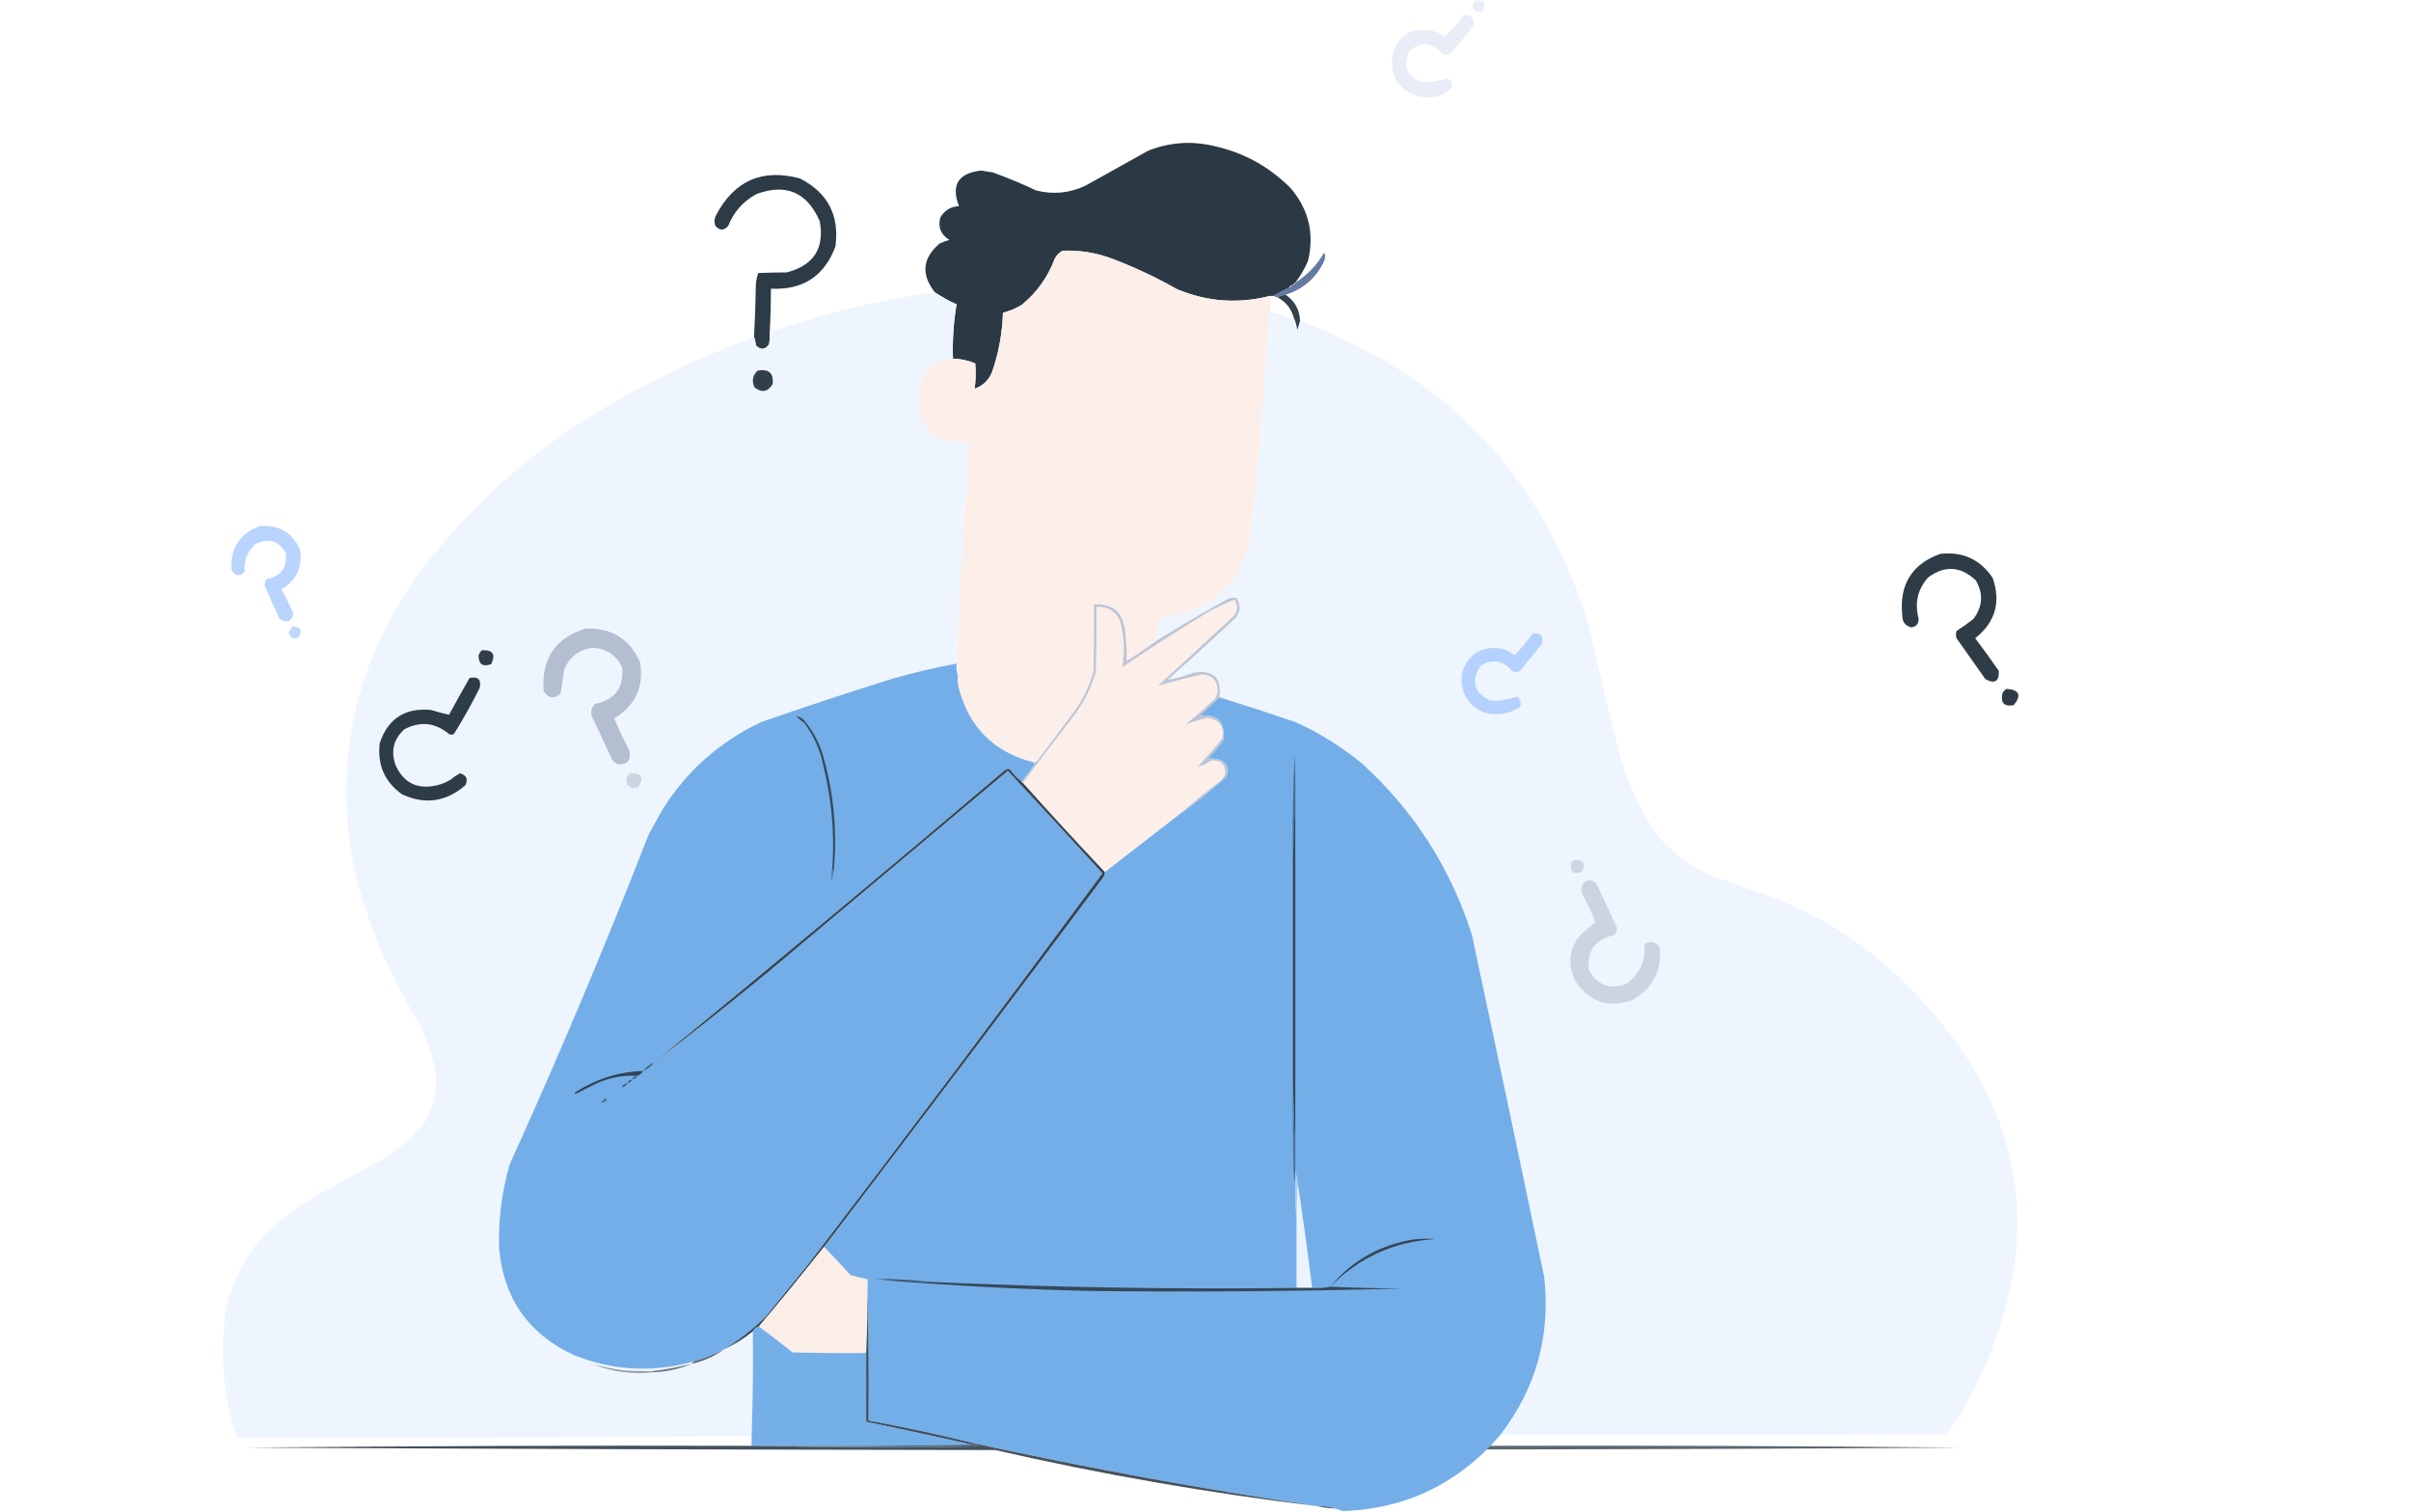 <?xml version="1.0" encoding="UTF-8"?>
<!DOCTYPE svg>
<svg xmlns="http://www.w3.org/2000/svg" version="1.1" width="2000px" height="1254px" style="shape-rendering:geometricPrecision; text-rendering:geometricPrecision; image-rendering:optimizeQuality; fill-rule:evenodd; clip-rule:evenodd" xmlns:xlink="http://www.w3.org/1999/xlink">
<g><path style="opacity:0.971" fill="#e7ecf8" d="M 1223.5,0.5 C 1231.22,-0.13 1233.22,2.87 1229.5,9.5C 1225.3,10.9 1222.64,9.4 1221.5,5C 1222.04,3.415 1222.71,1.915 1223.5,0.5 Z"/></g>
<g><path style="opacity:0.976" fill="#e7ecf8" d="M 1214.5,12.5 C 1220.82,12.32 1223.32,15.32 1222,21.5C 1215.86,29.61 1209.36,37.443 1202.5,45C 1200.5,45.667 1198.5,45.667 1196.5,45C 1187.96,34.949 1178.8,34.115 1169,42.5C 1163.69,54.255 1166.86,62.755 1178.5,68C 1180.5,68.167 1182.5,68.333 1184.5,68.5C 1189.96,67.582 1195.3,66.415 1200.5,65C 1204.21,66.691 1205.38,69.525 1204,73.5C 1196.31,79.965 1187.47,82.131 1177.5,80C 1160.65,75.129 1153.15,63.962 1155,46.5C 1159.09,30.035 1169.59,22.868 1186.5,25C 1190.97,26.149 1195.13,27.983 1199,30.5C 1204.43,24.575 1209.6,18.575 1214.5,12.5 Z"/></g>
<g><path style="opacity:0.999" fill="#2b3944" d="M 1074.5,234.5 C 1073.83,234.5 1073.5,234.833 1073.5,235.5C 1072.83,235.5 1072.5,235.833 1072.5,236.5C 1072.17,236.5 1071.83,236.5 1071.5,236.5C 1070.83,236.5 1070.5,236.833 1070.5,237.5C 1069.83,237.5 1069.5,237.833 1069.5,238.5C 1064.97,240.595 1060.64,242.928 1056.5,245.5C 1055.5,245.5 1054.5,245.5 1053.5,245.5C 1027.25,252.235 1001.58,250.401 976.5,240C 959.468,230.318 941.802,221.984 923.5,215C 909.946,209.775 895.946,207.442 881.5,208C 878.667,209.5 876.5,211.667 875,214.5C 869.26,229.887 860.094,242.72 847.5,253C 842.596,255.871 837.429,258.038 832,259.5C 831.478,276.303 828.478,292.636 823,308.5C 820.223,315.446 815.39,320.113 808.5,322.5C 809.457,315.523 809.623,308.523 809,301.5C 803.125,299.015 796.958,297.682 790.5,297.5C 789.991,282.373 790.991,267.373 793.5,252.5C 787.132,249.654 781.132,246.32 775.5,242.5C 763.842,227.625 765.175,214.125 779.5,202C 782.089,200.803 784.756,199.803 787.5,199C 780.46,194.745 777.96,188.578 780,180.5C 783.39,174.577 788.557,171.41 795.5,171C 788.727,153.414 794.893,143.581 814,141.5C 817.151,142.093 820.318,142.593 823.5,143C 835.719,147.442 847.719,152.442 859.5,158C 873.598,161.598 887.265,160.265 900.5,154C 917.833,144.333 935.167,134.667 952.5,125C 970.074,118.075 988.074,116.741 1006.5,121C 1031.63,126.477 1053.13,138.31 1071,156.5C 1085.75,174.159 1090.42,194.159 1085,216.5C 1082.26,222.988 1078.76,228.988 1074.5,234.5 Z"/></g>
<g><path style="opacity:0.985" fill="#2b3944" d="M 638.5,275.5 C 638.665,278.85 638.498,282.183 638,285.5C 634.74,290.285 631.073,290.619 627,286.5C 626.814,283.964 626.314,281.631 625.5,279.5C 626.264,265.191 626.764,250.858 627,236.5C 627.18,233.044 627.847,229.711 629,226.5C 636.753,226.201 644.586,226.035 652.5,226C 674.946,220.25 684.112,206.084 680,183.5C 669.515,159.454 652.015,151.954 627.5,161C 616.496,167.005 608.663,175.838 604,187.5C 600.545,191.413 597.045,191.413 593.5,187.5C 592.269,184.462 592.436,181.462 594,178.5C 609.101,149.865 632.268,139.698 663.5,148C 686.674,159.848 696.507,178.681 693,204.5C 683.866,229.088 666.032,240.754 639.5,239.5C 639.499,251.512 639.166,263.512 638.5,275.5 Z"/></g>
<g><path style="opacity:1" fill="#fceee8" d="M 1053.5,245.5 C 1053.5,249.833 1053.5,254.167 1053.5,258.5C 1049.92,299.648 1046.75,340.981 1044,382.5C 1041.8,401.477 1039.8,420.477 1038,439.5C 1034.62,472.092 1017.79,494.592 987.5,507C 978.962,509.571 970.295,511.405 961.5,512.5C 960.448,518.796 959.781,525.13 959.5,531.5C 951.406,537.391 943.072,543.058 934.5,548.5C 934.719,539.644 934.219,530.644 933,521.5C 930.647,507.067 922.147,500.4 907.5,501.5C 907.667,520.17 907.5,538.836 907,557.5C 903.536,569.428 898.202,580.428 891,590.5C 881,603.833 871,617.167 861,630.5C 860.184,631.823 859.017,632.489 857.5,632.5C 824.205,624.038 803.372,603.038 795,569.5C 794.502,566.518 794.335,563.518 794.5,560.5C 794.498,554.982 794.165,549.482 793.5,544C 796.889,485.163 800.222,426.33 803.5,367.5C 772.653,368.152 759.153,353.152 763,322.5C 765.759,306.9 774.926,298.566 790.5,297.5C 796.958,297.682 803.125,299.015 809,301.5C 809.623,308.523 809.457,315.523 808.5,322.5C 815.39,320.113 820.223,315.446 823,308.5C 828.478,292.636 831.478,276.303 832,259.5C 837.429,258.038 842.596,255.871 847.5,253C 860.094,242.72 869.26,229.887 875,214.5C 876.5,211.667 878.667,209.5 881.5,208C 895.946,207.442 909.946,209.775 923.5,215C 941.802,221.984 959.468,230.318 976.5,240C 1001.58,250.401 1027.25,252.235 1053.5,245.5 Z"/></g>
<g><path style="opacity:0.87" fill="#4e6792" d="M 1066.5,244.5 C 1063.99,244.927 1061.66,245.593 1059.5,246.5C 1058.39,246.443 1057.39,246.11 1056.5,245.5C 1060.64,242.928 1064.97,240.595 1069.5,238.5C 1070.17,238.5 1070.5,238.167 1070.5,237.5C 1071.17,237.5 1071.5,237.167 1071.5,236.5C 1071.83,236.5 1072.17,236.5 1072.5,236.5C 1073.17,236.5 1073.5,236.167 1073.5,235.5C 1074.17,235.5 1074.5,235.167 1074.5,234.5C 1084.5,228.161 1092.5,219.828 1098.5,209.5C 1099.6,212.19 1099.44,214.857 1098,217.5C 1091.31,231.028 1080.81,240.028 1066.5,244.5 Z"/></g>
<g><path style="opacity:0.998" fill="#eef5fe" d="M 775.5,242.5 C 781.132,246.32 787.132,249.654 793.5,252.5C 790.991,267.373 789.991,282.373 790.5,297.5C 774.926,298.566 765.759,306.9 763,322.5C 759.153,353.152 772.653,368.152 803.5,367.5C 800.222,426.33 796.889,485.163 793.5,544C 794.165,549.482 794.498,554.982 794.5,560.5C 793.521,557.375 793.187,554.042 793.5,550.5C 775.663,553.876 757.996,558.042 740.5,563C 703.979,574.396 667.646,586.396 631.5,599C 596.745,615.425 569.245,639.925 549,672.5C 545.333,679.167 541.667,685.833 538,692.5C 502.149,784.537 463.815,875.537 423,965.5C 416.273,988.382 413.273,1011.72 414,1035.5C 417.587,1076.87 438.087,1106.37 475.5,1124C 508.161,1137.22 541.495,1139.06 575.5,1129.5C 574.833,1130.17 574.167,1130.83 573.5,1131.5C 583.414,1129.37 592.414,1125.37 600.5,1119.5C 609.145,1115.51 617.145,1110.51 624.5,1104.5C 624.831,1133.67 624.498,1162.67 623.5,1191.5C 481.167,1192.36 338.833,1192.86 196.5,1193C 185.46,1159.23 182.293,1124.73 187,1089.5C 192.386,1060.14 206.219,1035.64 228.5,1016C 236.5,1010 244.5,1004 252.5,998C 271.244,986.933 290.244,976.266 309.5,966C 326.034,957.47 340.201,945.97 352,931.5C 362.304,913.816 364.304,895.15 358,875.5C 354.921,865.929 351.255,856.596 347,847.5C 322.524,808.418 304.858,766.418 294,721.5C 276.443,632.076 294.11,550.41 347,476.5C 386.624,423.536 434.457,379.703 490.5,345C 533.449,318.858 578.449,297.025 625.5,279.5C 626.314,281.631 626.814,283.964 627,286.5C 631.073,290.619 634.74,290.285 638,285.5C 638.498,282.183 638.665,278.85 638.5,275.5C 683.046,259.947 728.713,248.947 775.5,242.5 Z"/></g>
<g><path style="opacity:0.958" fill="#2c3a45" d="M 1066.5,244.5 C 1074.14,249.771 1078.14,257.105 1078.5,266.5C 1077.78,269.083 1076.94,271.749 1076,274.5C 1075.7,270.996 1074.86,267.662 1073.5,264.5C 1071.44,256.446 1066.78,250.446 1059.5,246.5C 1061.66,245.593 1063.99,244.927 1066.5,244.5 Z"/></g>
<g><path style="opacity:0.998" fill="#eef5fe" d="M 1053.5,258.5 C 1060.23,260.297 1066.89,262.297 1073.5,264.5C 1074.86,267.662 1075.7,270.996 1076,274.5C 1076.94,271.749 1077.78,269.083 1078.5,266.5C 1199.86,311.029 1279.7,395.029 1318,518.5C 1326.03,554.986 1334.7,591.319 1344,627.5C 1350.31,648.777 1359.31,668.777 1371,687.5C 1384,705.581 1400.83,718.747 1421.5,727C 1437.42,732.864 1453.42,738.53 1469.5,744C 1509.43,759.285 1544.76,781.619 1575.5,811C 1683.29,913.914 1702.12,1031.41 1632,1163.5C 1626.79,1172.76 1620.95,1181.6 1614.5,1190C 1491.17,1190.5 1367.83,1190.67 1244.5,1190.5C 1274.18,1151.93 1286.35,1108.26 1281,1059.5C 1261.26,964.778 1241.26,870.111 1221,775.5C 1203.27,720.163 1173.1,672.996 1130.5,634C 1113.52,619.831 1094.85,608.164 1074.5,599C 1053.57,591.858 1032.57,585.025 1011.5,578.5C 1013.66,562.49 1006.66,555.656 990.5,558C 983.308,560.847 975.975,562.847 968.5,564C 987.633,547.202 1006.47,530.036 1025,512.5C 1029.23,506.961 1029.39,501.461 1025.5,496C 1023.09,495.516 1020.75,495.85 1018.5,497C 998.41,507.957 978.743,519.457 959.5,531.5C 959.781,525.13 960.448,518.796 961.5,512.5C 970.295,511.405 978.962,509.571 987.5,507C 1017.79,494.592 1034.62,472.092 1038,439.5C 1039.8,420.477 1041.8,401.477 1044,382.5C 1046.75,340.981 1049.92,299.648 1053.5,258.5 Z"/></g>
<g><path style="opacity:1" fill="#313f4a" d="M 628.5,307.5 C 637.658,305.835 641.825,309.501 641,318.5C 637.086,325.096 632.086,326.096 626,321.5C 623.418,316.12 624.251,311.453 628.5,307.5 Z"/></g>
<g><path style="opacity:0.917" fill="#b2d0ff" d="M 215.5,436.5 C 231.622,435.164 242.789,441.83 249,456.5C 250.942,470.782 245.775,481.615 233.5,489C 237.234,495.634 240.567,502.467 243.5,509.5C 241.457,515.775 237.624,517.109 232,513.5C 227.547,504.264 223.381,494.931 219.5,485.5C 219.577,483.701 220.077,482.034 221,480.5C 233.21,478.057 238.544,470.723 237,458.5C 231.038,448.735 222.872,446.235 212.5,451C 205.236,457.117 202.069,464.95 203,474.5C 198.54,478.687 194.873,478.02 192,472.5C 191.09,454.624 198.924,442.624 215.5,436.5 Z"/></g>
<g><path style="opacity:0.982" fill="#2a3943" d="M 1609.5,459.5 C 1628.17,457.422 1642.67,464.089 1653,479.5C 1659.97,499.637 1655.13,516.304 1638.5,529.5C 1645.19,538.36 1651.69,547.36 1658,556.5C 1658.52,565.308 1654.85,567.642 1647,563.5C 1639,552.167 1631,540.833 1623,529.5C 1622.33,527.5 1622.33,525.5 1623,523.5C 1627.84,520.412 1632.51,517.079 1637,513.5C 1644.74,503.238 1645.41,492.571 1639,481.5C 1626.47,469.713 1613.3,468.879 1599.5,479C 1590.79,488.808 1588.12,500.142 1591.5,513C 1591.75,517.346 1589.75,519.846 1585.5,520.5C 1580.43,519.214 1577.93,515.881 1578,510.5C 1575.38,485.021 1585.88,468.021 1609.5,459.5 Z"/></g>
<g><path style="opacity:1" fill="#fceee8" d="M 978.5,675.5 C 957.833,691.5 937.167,707.5 916.5,723.5C 893.493,699.159 870.827,674.493 848.5,649.5C 862.403,630.722 876.57,612.055 891,593.5C 899.114,582.605 905.114,570.605 909,557.5C 909.5,539.503 909.667,521.503 909.5,503.5C 918.497,502.911 924.997,506.578 929,514.5C 932.566,527.409 933.233,540.409 931,553.5C 954.742,537.376 978.909,521.876 1003.5,507C 1010.18,503.409 1017.01,500.243 1024,497.5C 1027.22,502.251 1026.89,506.918 1023,511.5C 1002.26,530.783 981.428,549.95 960.5,569C 972.487,565.454 984.654,562.287 997,559.5C 1006.32,560.158 1010.66,565.158 1010,574.5C 1009.53,576.246 1008.86,577.913 1008,579.5C 1000.13,587.039 991.963,594.206 983.5,601C 989.315,598.898 995.315,597.064 1001.5,595.5C 1011.5,596.82 1015.67,602.487 1014,612.5C 1007.54,620.629 1000.71,628.463 993.5,636C 997.441,635.201 1001.11,633.534 1004.5,631C 1013.49,630.328 1017.33,634.494 1016,643.5C 1015.04,644.579 1014.21,645.745 1013.5,647C 1001.35,655.986 989.688,665.486 978.5,675.5 Z"/></g>
<g><path style="opacity:0.832" fill="#b2d0ff" d="M 242.5,519.5 C 249.632,519.789 251.298,522.956 247.5,529C 243.515,530.334 240.848,529.001 239.5,525C 240.223,522.982 241.223,521.148 242.5,519.5 Z"/></g>
<g><path style="opacity:1" fill="#b4bed1" d="M 485.5,521.5 C 507.158,520.567 522.325,529.9 531,549.5C 534.268,569.799 527.101,585.299 509.5,596C 513.257,605.015 517.424,613.848 522,622.5C 523.82,630.669 520.653,634.502 512.5,634C 510.714,633.215 509.214,632.049 508,630.5C 502.333,618.5 496.667,606.5 491,594.5C 489.773,590.409 490.606,586.909 493.5,584C 510.218,580.617 517.718,570.451 516,553.5C 511.005,543.158 502.672,537.824 491,537.5C 479.976,539.182 472.309,545.182 468,555.5C 467,562.167 466,568.833 465,575.5C 459.471,580.044 454.804,579.377 451,573.5C 448.831,546.875 460.331,529.541 485.5,521.5 Z"/></g>
<g><path style="opacity:1" fill="#b4d1ff" d="M 1271.5,525.5 C 1278.16,524.997 1280.66,527.997 1279,534.5C 1272.83,542 1266.67,549.5 1260.5,557C 1258.5,557.667 1256.5,557.667 1254.5,557C 1247.18,548.004 1238.51,546.338 1228.5,552C 1220.03,564.346 1222.36,574.013 1235.5,581C 1237.67,581.167 1239.83,581.333 1242,581.5C 1247.66,580.73 1253.16,579.564 1258.5,578C 1261.29,580.167 1262.12,583.001 1261,586.5C 1251.58,592.547 1241.42,594.047 1230.5,591C 1216.55,584.169 1210.71,573.003 1213,557.5C 1218.2,542.48 1228.7,535.98 1244.5,538C 1248.88,539.023 1252.88,540.856 1256.5,543.5C 1261.97,537.878 1266.97,531.878 1271.5,525.5 Z"/></g>
<g><path style="opacity:1" fill="#313e49" d="M 399.5,539.5 C 408.745,538.899 411.411,542.732 407.5,551C 400.388,553.554 396.888,551.054 397,543.5C 397.662,542.016 398.496,540.683 399.5,539.5 Z"/></g>
<g><path style="opacity:1" fill="#73aee8" d="M 794.5,560.5 C 794.335,563.518 794.502,566.518 795,569.5C 803.372,603.038 824.205,624.038 857.5,632.5C 857.611,633.117 857.944,633.617 858.5,634C 854.934,638.991 851.268,643.825 847.5,648.5C 843.668,645.501 840.335,642.001 837.5,638C 836.092,637.685 834.759,638.018 833.5,639C 737.186,720.828 640.186,801.661 542.5,881.5C 574.227,857.285 605.561,832.452 636.5,807C 703,751.167 769.5,695.333 836,639.5C 862.351,667.683 888.517,696.016 914.5,724.5C 833.973,833.55 752.473,941.883 670,1049.5C 658.333,1063.83 646.667,1078.17 635,1092.5C 624.46,1102.89 612.96,1111.89 600.5,1119.5C 592.428,1123.63 584.095,1126.97 575.5,1129.5C 541.495,1139.06 508.161,1137.22 475.5,1124C 438.087,1106.37 417.587,1076.87 414,1035.5C 413.273,1011.72 416.273,988.382 423,965.5C 463.815,875.537 502.149,784.537 538,692.5C 541.667,685.833 545.333,679.167 549,672.5C 569.245,639.925 596.745,615.425 631.5,599C 667.646,586.396 703.979,574.396 740.5,563C 757.996,558.042 775.663,553.876 793.5,550.5C 793.187,554.042 793.521,557.375 794.5,560.5 Z"/></g>
<g><path style="opacity:1" fill="#2e3c47" d="M 389.5,562.5 C 396.442,560.943 399.275,563.61 398,570.5C 391.467,583.737 384.3,596.57 376.5,609C 375.167,609.667 373.833,609.667 372.5,609C 361.005,599.46 348.672,598.126 335.5,605C 326.547,613.073 324.047,622.907 328,634.5C 334.74,649.62 346.24,655.286 362.5,651.5C 366.389,650.556 370.056,649.056 373.5,647C 376.032,644.906 378.699,643.073 381.5,641.5C 387.003,643.14 388.503,646.473 386,651.5C 370.084,665.285 352.584,667.785 333.5,659C 319.035,648.649 312.868,634.482 315,616.5C 321.823,596.162 335.99,586.996 357.5,589C 362.541,590.576 367.541,591.909 372.5,593C 378.038,582.757 383.704,572.591 389.5,562.5 Z"/></g>
<g><path style="opacity:0.976" fill="#2a3843" d="M 1664.5,571.5 C 1675.1,572.254 1677.1,576.754 1670.5,585C 1662.67,586.5 1659.5,583.333 1661,575.5C 1661.69,573.65 1662.86,572.316 1664.5,571.5 Z"/></g>
<g><path style="opacity:1" fill="#74aee8" d="M 1011.5,578.5 C 1032.57,585.025 1053.57,591.858 1074.5,599C 1094.85,608.164 1113.52,619.831 1130.5,634C 1173.1,672.996 1203.27,720.163 1221,775.5C 1241.26,870.111 1261.26,964.778 1281,1059.5C 1286.35,1108.26 1274.18,1151.93 1244.5,1190.5C 1241.86,1193.47 1239.2,1196.47 1236.5,1199.5C 1235.17,1200.17 1234.17,1201.17 1233.5,1202.5C 1201.38,1234.22 1162.71,1251.22 1117.5,1253.5C 1116.17,1253.5 1114.83,1253.5 1113.5,1253.5C 1111.5,1252.83 1109.5,1252.17 1107.5,1251.5C 1103.34,1249.89 1098.34,1249.22 1092.5,1249.5C 997.345,1235.4 902.678,1218.07 808.5,1197.5C 779.484,1190.25 750.15,1183.92 720.5,1178.5C 720.832,1139.33 720.499,1100.33 719.5,1061.5C 714.945,1060.42 710.278,1059.25 705.5,1058C 698.3,1049.97 690.967,1042.14 683.5,1034.5C 760.885,933.277 837.719,831.611 914,729.5C 915.559,727.783 916.392,725.783 916.5,723.5C 937.167,707.5 957.833,691.5 978.5,675.5C 991.991,666.002 1004.82,655.668 1017,644.5C 1019.64,639.027 1018.47,634.527 1013.5,631C 1009.46,629.543 1005.46,629.043 1001.5,629.5C 1006.56,624.606 1011.06,619.273 1015,613.5C 1016.32,598.482 1009.48,591.982 994.5,594C 1000.39,588.939 1006.05,583.772 1011.5,578.5 Z"/></g>
<g><path style="opacity:1" fill="#bcc4d4" d="M 1011.5,578.5 C 1006.05,583.772 1000.39,588.939 994.5,594C 1009.48,591.982 1016.32,598.482 1015,613.5C 1011.06,619.273 1006.56,624.606 1001.5,629.5C 1005.46,629.043 1009.46,629.543 1013.5,631C 1018.47,634.527 1019.64,639.027 1017,644.5C 1004.82,655.668 991.991,666.002 978.5,675.5C 989.688,665.486 1001.35,655.986 1013.5,647C 1014.21,645.745 1015.04,644.579 1016,643.5C 1017.33,634.494 1013.49,630.328 1004.5,631C 1001.11,633.534 997.441,635.201 993.5,636C 1000.71,628.463 1007.54,620.629 1014,612.5C 1015.67,602.487 1011.5,596.82 1001.5,595.5C 995.315,597.064 989.315,598.898 983.5,601C 991.963,594.206 1000.13,587.039 1008,579.5C 1008.86,577.913 1009.53,576.246 1010,574.5C 1010.66,565.158 1006.32,560.158 997,559.5C 984.654,562.287 972.487,565.454 960.5,569C 981.428,549.95 1002.26,530.783 1023,511.5C 1026.89,506.918 1027.22,502.251 1024,497.5C 1017.01,500.243 1010.18,503.409 1003.5,507C 978.909,521.876 954.742,537.376 931,553.5C 933.233,540.409 932.566,527.409 929,514.5C 924.997,506.578 918.497,502.911 909.5,503.5C 909.667,521.503 909.5,539.503 909,557.5C 905.114,570.605 899.114,582.605 891,593.5C 876.57,612.055 862.403,630.722 848.5,649.5C 847.833,649.5 847.5,649.167 847.5,648.5C 851.268,643.825 854.934,638.991 858.5,634C 857.944,633.617 857.611,633.117 857.5,632.5C 859.017,632.489 860.184,631.823 861,630.5C 871,617.167 881,603.833 891,590.5C 898.202,580.428 903.536,569.428 907,557.5C 907.5,538.836 907.667,520.17 907.5,501.5C 922.147,500.4 930.647,507.067 933,521.5C 934.219,530.644 934.719,539.644 934.5,548.5C 943.072,543.058 951.406,537.391 959.5,531.5C 978.743,519.457 998.41,507.957 1018.5,497C 1020.75,495.85 1023.09,495.516 1025.5,496C 1029.39,501.461 1029.23,506.961 1025,512.5C 1006.47,530.036 987.633,547.202 968.5,564C 975.975,562.847 983.308,560.847 990.5,558C 1006.66,555.656 1013.66,562.49 1011.5,578.5 Z"/></g>
<g><path style="opacity:1" fill="#ced5e0" d="M 522.5,641.5 C 532.267,641.073 534.6,644.906 529.5,653C 523.648,655.04 520.315,653.04 519.5,647C 519.863,644.808 520.863,642.974 522.5,641.5 Z"/></g>
<g><path style="opacity:1" fill="#364a5c" d="M 691.5,723.5 C 690.566,722.432 690.232,721.099 690.5,719.5C 692.356,691.086 689.856,663.086 683,635.5C 680.356,622.219 675.022,610.219 667,599.5C 664.555,598.023 662.388,596.19 660.5,594C 662.631,594.398 664.631,595.398 666.5,597C 675.099,607.03 680.932,618.53 684,631.5C 692.12,661.698 694.62,692.365 691.5,723.5 Z"/></g>
<g><path style="opacity:1" fill="#496987" d="M 1074.5,661.5 C 1073.83,678.167 1073.17,694.833 1072.5,711.5C 1072.1,683.143 1072.6,654.809 1074,626.5C 1074.5,638.162 1074.67,649.829 1074.5,661.5 Z"/></g>
<g><path style="opacity:1" fill="#ced5e1" d="M 1305.5,713.5 C 1313.3,713.096 1315.63,716.263 1312.5,723C 1305.75,725.909 1302.59,723.743 1303,716.5C 1303.7,715.309 1304.53,714.309 1305.5,713.5 Z"/></g>
<g><path style="opacity:1" fill="#5781a8" d="M 690.5,719.5 C 690.232,721.099 690.566,722.432 691.5,723.5C 691.162,725.854 690.662,728.187 690,730.5C 689.19,726.642 689.357,722.976 690.5,719.5 Z"/></g>
<g><path style="opacity:1" fill="#cdd4e0" d="M 1316.5,730.5 C 1320.27,729.822 1323.11,731.156 1325,734.5C 1330.64,746.286 1336.14,758.119 1341.5,770C 1341.3,772.406 1340.3,774.406 1338.5,776C 1323.09,779.404 1316.25,788.904 1318,804.5C 1325.08,817.566 1335.58,821.399 1349.5,816C 1360.31,807.937 1365.14,797.104 1364,783.5C 1369.46,780.084 1373.8,781.084 1377,786.5C 1378.47,806.072 1370.63,820.572 1353.5,830C 1333.02,836.618 1317.18,830.785 1306,812.5C 1299.99,798.604 1301.99,785.937 1312,774.5C 1315.85,771.309 1319.69,768.143 1323.5,765C 1320.05,756.663 1316.22,748.496 1312,740.5C 1311.08,736.017 1312.58,732.683 1316.5,730.5 Z"/></g>
<g><path style="opacity:1" fill="#334757" d="M 1074.5,661.5 C 1074.5,761.5 1074.5,861.5 1074.5,961.5C 1073.83,939.833 1073.17,918.167 1072.5,896.5C 1072.5,834.833 1072.5,773.167 1072.5,711.5C 1073.17,694.833 1073.83,678.167 1074.5,661.5 Z"/></g>
<g><path style="opacity:1" fill="#334453" d="M 847.5,648.5 C 847.5,649.167 847.833,649.5 848.5,649.5C 870.827,674.493 893.493,699.159 916.5,723.5C 916.392,725.783 915.559,727.783 914,729.5C 837.719,831.611 760.885,933.277 683.5,1034.5C 665.908,1056.77 647.908,1078.77 629.5,1100.5C 627.246,1101.12 625.579,1102.46 624.5,1104.5C 617.145,1110.51 609.145,1115.51 600.5,1119.5C 612.96,1111.89 624.46,1102.89 635,1092.5C 646.667,1078.17 658.333,1063.83 670,1049.5C 752.473,941.883 833.973,833.55 914.5,724.5C 888.517,696.016 862.351,667.683 836,639.5C 769.5,695.333 703,751.167 636.5,807C 605.561,832.452 574.227,857.285 542.5,881.5C 640.186,801.661 737.186,720.828 833.5,639C 834.759,638.018 836.092,637.685 837.5,638C 840.335,642.001 843.668,645.501 847.5,648.5 Z"/></g>
<g><path style="opacity:1" fill="#3d566c" d="M 542.5,881.5 C 540.051,884.556 537.051,886.889 533.5,888.5C 535.949,885.444 538.949,883.111 542.5,881.5 Z"/></g>
<g><path style="opacity:1" fill="#324555" d="M 533.5,888.5 C 532.421,890.543 530.754,891.876 528.5,892.5C 516.846,891.862 505.513,894.029 494.5,899C 488.833,901.833 483.167,904.667 477.5,907.5C 476.304,907.154 476.304,906.654 477.5,906C 494.65,895.004 513.317,889.17 533.5,888.5 Z"/></g>
<g><path style="opacity:1" fill="#3f5972" d="M 528.5,892.5 C 527.738,894.262 526.404,895.262 524.5,895.5C 525.262,893.738 526.596,892.738 528.5,892.5 Z"/></g>
<g><path style="opacity:1" fill="#3f5971" d="M 524.5,895.5 C 523.738,897.262 522.404,898.262 520.5,898.5C 521.262,896.738 522.596,895.738 524.5,895.5 Z"/></g>
<g><path style="opacity:1" fill="#415c75" d="M 520.5,898.5 C 519.438,900.757 517.772,901.923 515.5,902C 516.789,900.198 518.456,899.031 520.5,898.5 Z"/></g>
<g><path style="opacity:1" fill="#486885" d="M 501.5,911.5 C 502.239,911.369 502.906,911.536 503.5,912C 502.234,913.983 500.568,914.983 498.5,915C 499.71,913.961 500.71,912.794 501.5,911.5 Z"/></g>
<g><path style="opacity:1" fill="#4e7193" d="M 1072.5,896.5 C 1073.17,918.167 1073.83,939.833 1074.5,961.5C 1074.5,964.833 1074.5,968.167 1074.5,971.5C 1074.5,974.833 1074.5,978.167 1074.5,981.5C 1073.68,978.023 1073.18,974.356 1073,970.5C 1072.5,945.836 1072.33,921.169 1072.5,896.5 Z"/></g>
<g><path style="opacity:1" fill="#ebf3fe" d="M 1076.5,981.5 C 1080.87,1010.45 1084.87,1039.45 1088.5,1068.5C 1084.17,1068.5 1079.83,1068.5 1075.5,1068.5C 1075.5,1050.5 1075.5,1032.5 1075.5,1014.5C 1075.17,1003.32 1075.51,992.321 1076.5,981.5 Z"/></g>
<g><path style="opacity:1" fill="#b1d1f4" d="M 1074.5,971.5 C 1075.58,974.627 1076.25,977.96 1076.5,981.5C 1075.51,992.321 1075.17,1003.32 1075.5,1014.5C 1074.51,1003.68 1074.17,992.679 1074.5,981.5C 1074.5,978.167 1074.5,974.833 1074.5,971.5 Z"/></g>
<g><path style="opacity:1" fill="#334657" d="M 1103.5,1067.5 C 1120.38,1047.04 1142.04,1034.21 1168.5,1029C 1175.79,1027.65 1183.13,1027.31 1190.5,1028C 1156.32,1030.1 1127.32,1043.27 1103.5,1067.5 Z"/></g>
<g><path style="opacity:1" fill="#fbede7" d="M 683.5,1034.5 C 690.967,1042.14 698.3,1049.97 705.5,1058C 710.278,1059.25 714.945,1060.42 719.5,1061.5C 719.83,1082.01 719.497,1102.34 718.5,1122.5C 698.164,1122.67 677.831,1122.5 657.5,1122C 648.272,1114.59 638.939,1107.43 629.5,1100.5C 647.908,1078.77 665.908,1056.77 683.5,1034.5 Z"/></g>
<g><path style="opacity:1" fill="#3f5971" d="M 771.5,1063.5 C 769.265,1063.21 767.265,1063.54 765.5,1064.5C 752.465,1063.8 739.465,1062.63 726.5,1061C 741.684,1061.01 756.684,1061.84 771.5,1063.5 Z"/></g>
<g><path style="opacity:1" fill="#344858" d="M 765.5,1064.5 C 767.265,1063.54 769.265,1063.21 771.5,1063.5C 872.777,1068.08 974.11,1069.75 1075.5,1068.5C 1079.83,1068.5 1084.17,1068.5 1088.5,1068.5C 1093.59,1068.78 1098.59,1068.45 1103.5,1067.5C 1123.33,1068.33 1143.33,1068.83 1163.5,1069C 1076.51,1071.33 989.513,1071.99 902.5,1071C 856.77,1069.88 811.104,1067.72 765.5,1064.5 Z"/></g>
<g><path style="opacity:1" fill="#74afe8" d="M 629.5,1100.5 C 638.939,1107.43 648.272,1114.59 657.5,1122C 677.831,1122.5 698.164,1122.67 718.5,1122.5C 718.5,1141.5 718.5,1160.5 718.5,1179.5C 747.892,1185.62 777.225,1191.95 806.5,1198.5C 806.833,1198.5 807.167,1198.5 807.5,1198.5C 746.669,1199.5 685.669,1199.83 624.5,1199.5C 624.167,1199.5 623.833,1199.5 623.5,1199.5C 623.5,1196.83 623.5,1194.17 623.5,1191.5C 624.498,1162.67 624.831,1133.67 624.5,1104.5C 625.579,1102.46 627.246,1101.12 629.5,1100.5 Z"/></g>
<g><path style="opacity:1" fill="#5b6873" d="M 600.5,1119.5 C 592.414,1125.37 583.414,1129.37 573.5,1131.5C 574.167,1130.83 574.833,1130.17 575.5,1129.5C 584.095,1126.97 592.428,1123.63 600.5,1119.5 Z"/></g>
<g><path style="opacity:1" fill="#6f7a85" d="M 573.5,1131.5 C 563.405,1135.85 552.739,1138.19 541.5,1138.5C 541.5,1138.17 541.5,1137.83 541.5,1137.5C 552.297,1136.14 562.964,1134.14 573.5,1131.5 Z"/></g>
<g><path style="opacity:1" fill="#939ca6" d="M 541.5,1137.5 C 541.5,1137.83 541.5,1138.17 541.5,1138.5C 524.657,1140.35 508.324,1138.18 492.5,1132C 500.654,1134.12 508.988,1135.78 517.5,1137C 525.493,1137.5 533.493,1137.67 541.5,1137.5 Z"/></g>
<g><path style="opacity:1" fill="#3a5165" d="M 719.5,1061.5 C 720.499,1100.33 720.832,1139.33 720.5,1178.5C 750.15,1183.92 779.484,1190.25 808.5,1197.5C 807.508,1197.33 806.842,1197.66 806.5,1198.5C 777.225,1191.95 747.892,1185.62 718.5,1179.5C 718.5,1160.5 718.5,1141.5 718.5,1122.5C 719.497,1102.34 719.83,1082.01 719.5,1061.5 Z"/></g>
<g><path style="opacity:0.873" fill="#2b3945" d="M 806.5,1198.5 C 806.842,1197.66 807.508,1197.33 808.5,1197.5C 902.678,1218.07 997.345,1235.4 1092.5,1249.5C 1002.7,1238.71 913.697,1223.21 825.5,1203C 618.499,1202.7 411.499,1202.04 204.5,1201C 344.162,1199.62 483.829,1199.12 623.5,1199.5C 623.833,1199.5 624.167,1199.5 624.5,1199.5C 686.999,1200.67 749.665,1200.83 812.5,1200C 810.975,1198.99 809.308,1198.49 807.5,1198.5C 807.167,1198.5 806.833,1198.5 806.5,1198.5 Z"/></g>
<g><path style="opacity:1" fill="#466481" d="M 807.5,1198.5 C 809.308,1198.49 810.975,1198.99 812.5,1200C 749.665,1200.83 686.999,1200.67 624.5,1199.5C 685.669,1199.83 746.669,1199.5 807.5,1198.5 Z"/></g>
<g><path style="opacity:0.765" fill="#2a3843" d="M 1236.5,1199.5 C 1366.5,1199.13 1496.5,1199.63 1626.5,1201C 1495.5,1201.87 1364.5,1202.37 1233.5,1202.5C 1234.17,1201.17 1235.17,1200.17 1236.5,1199.5 Z"/></g>
<g><path style="opacity:1" fill="#466581" d="M 1092.5,1249.5 C 1098.34,1249.22 1103.34,1249.89 1107.5,1251.5C 1102.29,1251.39 1097.29,1250.72 1092.5,1249.5 Z"/></g>
</svg>
